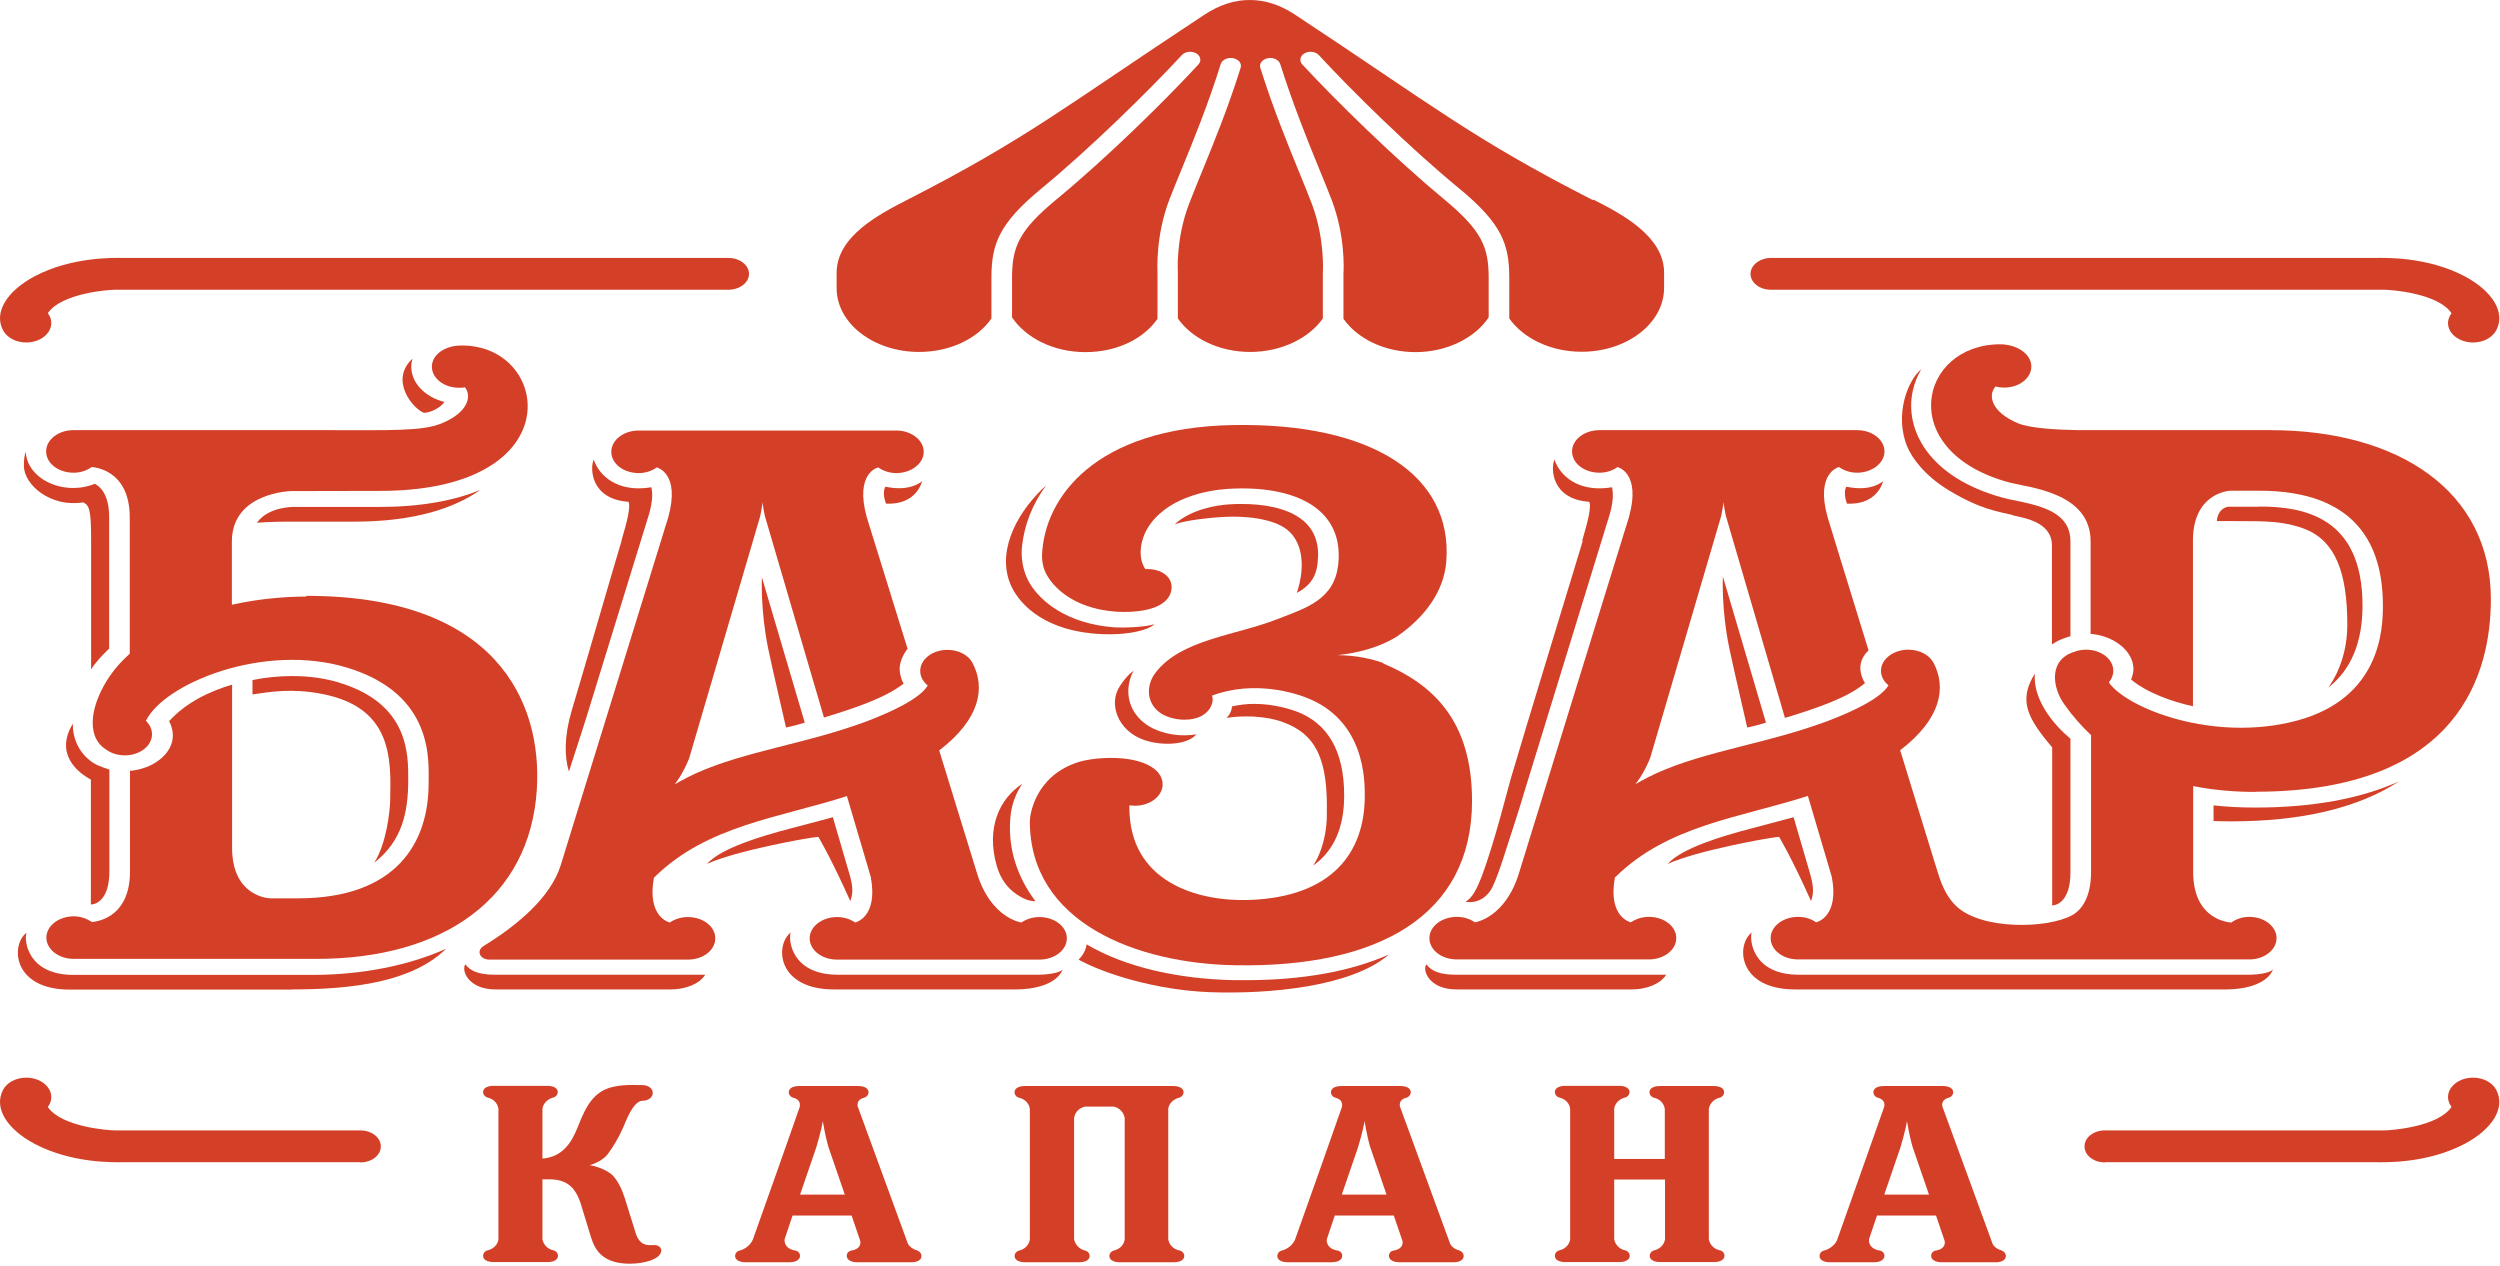 <svg width="624" height="316" viewBox="0 0 624 316" fill="none" xmlns="http://www.w3.org/2000/svg">
<path d="M294.345 312.11C291.714 311.475 291.597 309.25 291.597 309.25V309.341V276.791C291.597 276.428 292.007 274.566 294.345 273.976C295.748 273.613 296.274 271.071 292.767 271.071H255.878C252.371 271.071 252.897 273.613 254.3 273.976C256.755 274.566 257.048 276.564 257.048 276.836V309.432C256.931 309.977 256.522 311.611 254.359 312.156C252.897 312.474 252.371 315.061 255.937 315.061H269.324C272.832 315.061 272.306 312.474 270.903 312.156C268.33 311.52 268.097 309.25 268.097 309.25V279.106C268.097 279.106 268.213 276.836 270.844 276.201H277.976C280.373 276.791 280.665 278.788 280.724 279.061V309.432C280.607 309.977 280.198 311.611 277.976 312.156C276.573 312.474 276.047 315.061 279.555 315.061H292.942C296.45 315.061 295.923 312.474 294.52 312.156L294.345 312.11Z" fill="#D34027"/>
<path d="M162.986 310.748C160.18 311.112 159.186 309.432 158.66 307.752L155.912 298.945C155.152 296.584 154.158 294.678 152.872 293.316C150.534 291.273 147.143 290.819 147.143 290.819C147.143 290.819 149.949 290.183 151.644 288.14C153.106 286.188 154.509 283.782 155.503 281.512C156.204 279.923 157.958 274.93 160.297 274.748H160.413C161.816 274.748 162.927 273.885 162.927 272.796C162.927 271.706 161.816 270.844 160.413 270.844C157.315 270.753 153.632 270.708 150.943 271.979C147.143 273.795 145.623 277.79 144.22 281.285C142.583 285.416 140.303 288.776 135.393 289.184V276.791C135.393 276.518 135.743 274.566 138.14 273.931C139.543 273.568 140.069 271.025 136.562 271.025H123.233C119.725 271.025 120.251 273.568 121.655 273.931C123.876 274.476 124.285 276.11 124.402 276.655V309.387C124.344 309.886 123.876 311.566 121.655 312.11C120.251 312.428 119.725 315.016 123.233 315.016H136.62C140.128 315.016 139.602 312.428 138.199 312.11C135.568 311.475 135.393 309.25 135.393 309.25V294.36H137.088C141.297 294.36 143.577 296.13 144.98 300.534L147.552 308.933C148.546 312.11 150.534 315.424 157.257 315.424C159.127 315.424 161.816 315.061 163.512 314.108C166.084 312.701 165.09 310.522 163.044 310.794L162.986 310.748Z" fill="#D34027"/>
<path d="M429.329 312.11C426.698 311.475 426.523 309.25 426.523 309.25V276.836C426.523 276.836 426.698 274.612 429.27 273.976C430.673 273.613 431.199 271.071 427.692 271.071H414.363C410.855 271.071 411.382 273.613 412.785 273.976C415.415 274.612 415.532 276.836 415.532 276.836V289.275H402.905V276.791C402.905 276.564 403.197 274.566 405.652 273.931C407.055 273.568 407.582 271.025 404.074 271.025H390.745C387.237 271.025 387.764 273.568 389.167 273.931C391.622 274.521 391.914 276.518 391.914 276.791V309.387C391.797 309.931 391.388 311.566 389.167 312.11C387.764 312.428 387.237 315.016 390.745 315.016H404.132C407.64 315.016 407.114 312.428 405.711 312.11C403.08 311.475 402.905 309.25 402.905 309.25V294.405H415.591V309.387C415.474 309.931 415.006 311.566 412.843 312.11C411.44 312.428 410.914 315.016 414.421 315.016H427.75C431.258 315.016 430.79 312.428 429.387 312.11H429.329Z" fill="#D34027"/>
<path d="M228.987 312.11C227.759 311.793 227.058 311.157 226.648 310.522L214.08 276.155C213.963 275.429 214.08 274.385 215.716 273.976C217.119 273.613 217.646 271.071 214.138 271.071H199.523C196.015 271.071 196.542 273.613 197.945 273.976C199.815 274.43 199.757 275.701 199.582 276.382C199.582 276.518 189.585 304.756 187.948 309.296C187.889 309.477 187.071 311.52 184.557 312.156C183.154 312.474 182.628 315.061 186.136 315.061H197.009C200.517 315.061 200.049 312.383 198.588 312.156C195.431 311.656 195.84 309.296 195.84 309.296L197.828 303.394H212.56L214.723 309.75C214.84 310.476 214.723 311.793 212.443 312.156C210.981 312.383 210.514 315.061 214.021 315.061H227.759C230.799 314.88 230.273 312.474 228.928 312.156L228.987 312.11ZM199.698 298.173L203.732 286.415C203.732 286.415 205.018 282.193 205.369 279.833C205.954 283.237 206.421 285.053 206.772 286.279L210.864 298.173H199.698Z" fill="#D34027"/>
<path d="M364.263 312.11C363.035 311.793 362.334 311.157 361.983 310.522L349.414 276.155C349.297 275.429 349.414 274.385 351.051 273.976C352.454 273.613 352.98 271.071 349.473 271.071H334.858C331.35 271.071 331.876 273.613 333.279 273.976C335.15 274.43 335.091 275.701 334.916 276.382C334.916 276.518 324.919 304.756 323.282 309.296C323.224 309.477 322.406 311.52 319.892 312.156C318.489 312.474 317.963 315.061 321.47 315.061H332.344C335.851 315.061 335.384 312.383 333.922 312.156C330.765 311.656 331.175 309.296 331.175 309.296L333.162 303.394H347.894L350.057 309.75C350.174 310.476 350.057 311.793 347.777 312.156C346.316 312.383 345.848 315.061 349.356 315.061H363.094C366.134 314.88 365.607 312.474 364.263 312.156V312.11ZM334.916 298.173L338.95 286.415C338.95 286.415 340.236 282.193 340.587 279.833C341.171 283.237 341.639 285.053 341.99 286.279L346.082 298.173H334.858H334.916Z" fill="#D34027"/>
<path d="M499.656 312.11C498.429 311.793 497.727 311.157 497.376 310.522L484.807 276.155C484.69 275.429 484.807 274.385 486.444 273.976C487.847 273.613 488.374 271.071 484.866 271.071H470.251C466.743 271.071 467.27 273.613 468.673 273.976C470.485 274.43 470.485 275.701 470.251 276.382C470.192 276.518 460.254 304.756 458.617 309.296C458.617 309.477 457.74 311.52 455.227 312.156C453.824 312.474 453.298 315.061 456.805 315.061H467.679C471.186 315.061 470.719 312.383 469.257 312.156C466.1 311.656 466.509 309.296 466.509 309.296L468.497 303.394H483.229L485.392 309.75C485.509 310.476 485.392 311.793 483.112 312.156C481.651 312.383 481.183 315.061 484.691 315.061H498.429C501.469 314.88 500.942 312.474 499.598 312.156L499.656 312.11ZM470.309 298.173L474.343 286.415C474.343 286.415 475.629 282.193 475.98 279.833C476.565 283.237 477.032 285.053 477.383 286.279L481.475 298.173H470.251H470.309Z" fill="#D34027"/>
<path d="M181.81 64.374C181.81 64.374 32.386 64.374 30.516 64.374C28.645 64.374 18.005 64.011 8.652 68.959C1.812 72.591 -1.637 77.903 0.76 82.442C1.695 84.213 3.916 85.484 6.547 85.484C9.996 85.484 12.802 83.305 12.802 80.627C12.802 79.719 12.51 78.901 11.925 78.175C15.316 73.181 27.008 72.319 28.762 72.319H181.81C184.616 72.319 186.954 70.548 186.954 68.369C186.954 66.19 184.675 64.419 181.868 64.374H181.81Z" fill="#D34027"/>
<path d="M442.015 64.374C442.015 64.374 591.438 64.374 593.309 64.374C595.18 64.374 605.819 64.011 615.173 68.959C622.013 72.591 625.462 77.903 623.065 82.442C622.13 84.213 619.908 85.484 617.277 85.484C613.828 85.484 611.022 83.305 611.022 80.627C611.022 79.719 611.373 78.901 611.899 78.175C608.509 73.181 596.817 72.319 595.063 72.319H442.015C439.209 72.319 436.929 70.548 436.929 68.369C436.929 66.19 439.209 64.419 442.015 64.374Z" fill="#D34027"/>
<path d="M89.911 290.093C89.911 290.093 32.328 290.093 30.516 290.093C28.703 290.093 18.005 290.456 8.652 285.507C1.812 281.875 -1.637 276.609 0.76 272.024C1.695 270.254 3.916 268.982 6.547 268.982C9.996 268.982 12.802 271.162 12.802 273.84C12.802 274.748 12.51 275.565 11.925 276.292C15.316 281.285 27.008 282.148 28.762 282.148H89.911C92.775 282.148 95.055 283.918 95.055 286.143C95.055 288.367 92.776 290.138 89.969 290.138L89.911 290.093Z" fill="#D34027"/>
<path d="M525.378 290.093C525.378 290.093 591.438 290.093 593.309 290.093C595.18 290.093 605.819 290.456 615.173 285.507C622.013 281.875 625.462 276.609 623.065 272.024C622.13 270.254 619.908 268.982 617.277 268.982C613.828 268.982 611.022 271.162 611.022 273.84C611.022 274.748 611.373 275.565 611.899 276.292C608.509 281.285 596.817 282.148 595.063 282.148H525.378C522.572 282.148 520.292 283.918 520.292 286.143C520.292 288.367 522.572 290.138 525.378 290.138V290.093Z" fill="#D34027"/>
<path d="M397.468 49.892C367.361 34.502 358.066 26.648 323.341 3.723C319.541 1.226 315.858 0 311.942 0C308.025 0 304.342 1.226 300.542 3.723C265.817 26.603 256.522 34.502 226.415 49.892C219.458 53.479 208.818 58.972 208.818 68.097V71.91C208.818 80.717 218.055 87.845 229.396 87.845C237.23 87.845 244.011 84.485 247.46 79.492V69.323C247.46 61.015 249.273 55.839 259.971 47.032C272.247 36.908 286.687 22.699 294.988 13.755C295.807 12.848 297.385 12.666 298.554 13.302C299.665 13.937 299.957 15.163 299.139 16.071C290.779 25.15 276.106 39.541 263.712 49.756C254.3 57.519 252.605 61.65 252.605 69.368V79.219C256.054 84.349 262.952 87.89 270.903 87.89C278.853 87.89 285.459 84.531 288.908 79.582C288.908 79.446 288.908 79.355 288.908 79.219V68.278C288.908 67.416 288.382 59.063 291.831 49.938C292.767 47.532 293.819 44.898 295.105 41.811C297.97 34.82 301.536 26.104 304.693 15.98C305.043 14.936 306.388 14.255 307.791 14.527C309.194 14.8 310.012 15.844 309.662 16.933C306.446 27.193 302.822 35.955 299.957 42.992C298.73 46.033 297.619 48.666 296.742 51.027C293.41 59.789 293.994 68.006 293.994 68.097V79.219C293.994 79.219 293.994 79.401 293.994 79.492C297.502 84.485 304.283 87.845 312.059 87.845C319.834 87.845 326.674 84.44 330.181 79.492C330.181 79.401 330.181 79.31 330.181 79.219V68.097C330.181 68.097 330.766 59.789 327.492 51.027C326.615 48.666 325.504 46.033 324.277 42.992C321.412 35.955 317.788 27.148 314.572 16.933C314.222 15.889 315.098 14.8 316.443 14.527C317.846 14.255 319.191 14.936 319.541 15.98C322.757 26.104 326.264 34.82 329.129 41.811C330.415 44.898 331.467 47.532 332.403 49.938C335.852 59.063 335.384 67.416 335.326 68.278V79.219C335.326 79.219 335.326 79.446 335.326 79.582C338.833 84.531 345.556 87.89 353.331 87.89C361.106 87.89 368.18 84.349 371.571 79.219V69.368C371.571 61.65 369.875 57.564 360.463 49.756C348.07 39.496 333.396 25.105 325.037 16.071C324.218 15.163 324.511 13.937 325.621 13.302C326.79 12.666 328.369 12.848 329.187 13.755C337.43 22.699 351.928 36.954 364.205 47.032C374.903 55.839 376.715 61.015 376.715 69.323V79.492C380.223 84.44 387.004 87.799 394.779 87.799C406.12 87.799 415.357 80.672 415.357 71.865V68.051C415.357 58.926 404.717 53.388 397.761 49.847L397.468 49.892Z" fill="#D34027"/>
<path d="M345.264 165.475C342.399 164.476 338.599 163.568 333.806 163.523C342.049 162.661 346.901 160.027 348.771 158.802C355.611 154.08 360.405 147.634 360.99 140.189C362.685 118.625 342.458 105.459 307.733 106.095C273.3 106.73 260.614 124.254 260.088 138.6C260.088 139.144 260.088 140.597 260.672 142.186C261.9 145.591 267.103 151.856 278.561 152.673C281.25 152.855 283.472 152.673 285.401 152.355C289.435 151.674 292.182 149.768 292.416 146.953C292.708 143.957 289.844 141.868 285.869 142.05C283.706 138.781 284.992 134.378 286.219 132.199C290.838 124.118 301.594 122.347 306.388 122.029C322.932 120.985 335.443 126.751 334.04 140.688C333.163 149.768 325.797 151.81 318.84 154.534C308.434 158.62 294.813 159.573 288.441 167.881C285.927 171.105 286.044 175.917 290.195 178.323C291.247 178.913 293.351 179.639 295.631 179.639C302.237 179.639 303.231 174.736 302.471 173.647C313.111 169.606 323.634 173.193 325.738 174.01C340.879 179.639 340.645 195.12 340.645 198.706C340.645 212.689 332.578 223.902 311.825 224.629C299.022 225.083 281.776 220.225 281.893 201.339C281.893 201.249 281.893 201.158 281.893 201.022C282.244 201.022 282.829 201.113 283.296 201.113C287.096 201.113 290.195 198.706 290.195 195.756C290.195 194.757 289.844 193.849 289.259 193.077C289.259 193.077 286.979 189.173 277.275 189.173C274.06 189.173 270.786 189.672 269.032 190.262C258.159 193.803 257.048 203.655 257.048 204.971C257.048 230.394 283.822 240.518 308.317 240.926C343.919 241.562 367.42 228.624 367.42 199.887C367.42 179.685 357.482 170.741 345.264 165.611V165.475Z" fill="#D34027"/>
<path d="M76.407 148.905C72.198 148.905 65.358 149.268 57.875 150.948V135.15C57.875 122.892 72.665 122.574 72.665 122.574C72.665 122.574 88.683 122.529 94.821 122.529C140.186 122.529 137.789 90.342 119.141 86.619C117.855 86.347 116.218 86.165 114.581 86.256C110.839 86.438 107.8 88.617 107.8 91.522C107.8 94.428 110.839 96.788 114.581 96.788C115.107 96.788 115.575 96.788 116.042 96.652C117.855 98.967 116.744 102.962 110.313 105.641C105.461 107.684 97.277 107.366 81.376 107.366C78.803 107.366 18.473 107.366 18.356 107.366C14.556 107.366 11.516 109.727 11.516 112.678C11.516 115.628 14.556 117.989 18.356 117.989C20.11 117.989 21.688 117.444 22.857 116.582C22.916 116.582 32.386 116.854 32.386 129.157V163.16C30.574 164.794 28.879 166.61 27.534 168.562C22.682 175.554 21.162 183.771 26.482 187.085C27.709 187.993 29.346 188.537 31.159 188.537C34.9 188.537 37.94 186.177 37.94 183.271C37.94 182 37.355 180.82 36.42 179.912C41.038 170.514 66.001 160.345 86.695 166.656C108.501 173.329 106.981 190.081 106.981 195.574C106.981 210.283 98.972 224.22 74.419 224.22H67.345C66.468 224.175 57.933 223.358 57.933 211.645V170.878C52.204 172.603 46.534 175.281 42.208 180.003C42.792 181.047 43.143 182.363 43.143 183.589C43.143 188.174 38.174 191.942 32.445 192.396V217.547C32.445 229.849 22.974 230.122 22.916 230.122C21.688 229.305 20.168 228.714 18.414 228.714C14.614 228.714 11.575 231.121 11.575 234.026C11.575 236.932 14.614 239.338 18.414 239.338H78.979C110.898 239.338 132.236 224.084 133.99 197.118C135.393 174.963 123.584 148.723 76.523 148.723L76.407 148.905Z" fill="#D34027"/>
<path d="M259.445 228.896C257.691 228.896 256.112 229.441 254.943 230.258C254.885 230.258 247.168 229.168 243.777 217.683C243.777 217.683 239.568 204.018 234.424 187.311C244.713 179.412 245.999 171.649 242.725 165.43C241.731 163.523 239.276 162.206 236.47 162.206C232.728 162.206 229.688 164.567 229.688 167.473C229.688 168.88 230.39 170.151 231.559 171.104C229.689 174.328 222.556 177.687 216.301 180.048C201.102 185.722 186.136 187.402 173.567 193.077C170.644 194.439 168.364 195.801 168.364 195.801C168.364 195.801 170.235 193.667 171.989 189.354L189.76 128.794C189.76 128.794 190.345 125.752 190.345 125.343C190.345 125.979 190.871 128.657 190.871 128.657L205.661 179.094C209.403 177.959 213.086 176.779 216.418 175.463C220.042 174.01 222.965 172.603 225.538 170.65C224.953 169.606 224.602 168.244 224.544 167.064C224.544 165.203 225.479 163.251 226.532 161.934C220.919 143.82 216.36 129.157 216.36 129.157C213.261 118.034 219.107 116.672 219.224 116.672C220.452 117.535 221.972 118.08 223.725 118.08C227.467 118.08 230.565 115.674 230.565 112.768C230.565 109.863 227.467 107.457 223.725 107.457H159.42C155.678 107.457 152.58 109.817 152.58 112.768C152.58 115.719 155.62 118.08 159.42 118.08C161.173 118.08 162.752 117.535 163.921 116.672C163.98 116.672 169.884 118.08 166.786 129.157C166.786 129.157 143.811 203.473 139.953 215.957C137.497 223.857 129.371 230.803 120.719 236.114C118.79 237.294 119.784 239.519 122.122 239.519H171.696C175.496 239.519 178.536 237.158 178.536 234.207C178.536 231.257 175.496 228.896 171.696 228.896C169.942 228.896 168.364 229.441 167.195 230.258C167.136 230.258 161.407 228.987 163.22 219.044C163.278 219.044 163.337 218.954 163.395 218.908C176.49 206.015 194.437 204.154 211.391 198.706L217.353 218.908C219.224 228.987 213.495 230.258 213.437 230.258C212.209 229.395 210.63 228.896 208.935 228.896C205.194 228.896 202.095 231.257 202.095 234.207C202.095 237.158 205.135 239.519 208.935 239.519H259.445C263.186 239.519 266.284 237.158 266.284 234.207C266.284 231.257 263.186 228.896 259.445 228.896Z" fill="#D34027"/>
<path d="M562.91 197.617C614.296 197.617 621.72 167.473 621.72 149.54C621.72 122.529 598.629 107.366 566.71 107.366C559.11 107.366 530.348 107.366 518.656 107.366C513.862 107.275 506.788 106.957 503.69 105.641C497.084 102.871 496.09 98.74 498.078 96.47C498.779 96.652 499.481 96.743 500.241 96.743C503.982 96.743 507.022 94.382 507.022 91.477C507.022 89.933 506.145 88.571 504.801 87.618C504.801 87.618 502.755 85.938 499.247 85.938C478.961 85.938 472.882 112.632 501.41 120.395C506.262 121.712 521.813 122.801 521.813 135.104V158.211C527.542 158.665 532.511 162.433 532.511 167.019C532.511 167.927 532.218 168.789 531.926 169.606C535.843 172.92 542.274 175.19 547.36 176.28V134.468C547.593 123.981 554.901 122.665 556.538 122.483H563.904C588.457 122.483 594.77 136.42 594.77 151.129C594.77 156.622 594.42 174.191 573.316 179.866C552.562 185.405 530.874 176.825 526.372 170.333C527.074 169.47 527.483 168.471 527.483 167.427C527.483 164.522 524.443 162.161 520.702 162.161C519.65 162.161 518.597 162.343 517.72 162.706C511.348 164.658 512.167 171.513 515.265 175.826C517.311 178.731 519.591 181.274 521.929 183.498V217.592C521.929 223.721 519.766 227.035 517.194 228.442C510.997 231.847 494.395 232.165 488.198 226.081C486.327 224.265 484.866 221.768 483.638 217.637C483.638 217.728 479.429 203.972 474.285 187.266C484.574 179.367 485.86 171.604 482.586 165.384C481.534 163.478 479.137 162.161 476.331 162.161C472.589 162.161 469.491 164.522 469.491 167.427C469.491 168.834 470.192 170.106 471.362 171.059C469.491 174.282 462.359 177.642 456.104 180.002C440.846 185.677 425.938 187.357 413.369 193.032C410.446 194.394 408.167 195.755 408.167 195.755C408.167 195.755 410.037 193.622 411.85 189.309L429.621 128.748C429.621 128.748 430.206 125.706 430.206 125.298C430.206 125.933 430.732 128.612 430.732 128.612L445.522 179.185C449.264 178.096 453.298 176.734 456.63 175.417C460.196 173.964 463.47 172.285 465.516 170.469C464.873 169.652 464.463 168.244 464.346 167.064C464.229 165.112 465.165 163.478 466.393 162.343C460.78 144.229 456.162 129.066 456.162 129.066C453.064 117.943 458.968 116.582 459.027 116.582C460.254 117.444 461.774 117.989 463.528 117.989C467.269 117.989 470.368 115.583 470.368 112.677C470.368 109.772 467.328 107.366 463.528 107.366H399.222C395.481 107.366 392.382 109.726 392.382 112.677C392.382 115.628 395.422 117.989 399.222 117.989C400.976 117.989 402.554 117.444 403.724 116.582C403.782 116.582 409.686 117.989 406.588 129.066C406.588 129.066 379.404 216.956 379.229 217.637C375.838 229.123 368.18 230.212 368.122 230.212C366.894 229.35 365.374 228.85 363.62 228.85C359.879 228.85 356.78 231.211 356.78 234.162C356.78 237.113 359.82 239.473 363.62 239.473H411.557C415.299 239.473 418.397 237.113 418.397 234.162C418.397 231.211 415.357 228.85 411.557 228.85C409.803 228.85 408.283 229.395 407.056 230.212C406.997 230.212 401.268 228.941 403.081 218.999C403.081 218.999 403.197 218.908 403.256 218.863C416.351 205.97 434.298 204.109 451.251 198.661L457.214 218.863C459.143 228.941 453.356 230.212 453.298 230.212C452.07 229.35 450.55 228.85 448.796 228.85C445.055 228.85 441.956 231.211 441.956 234.162C441.956 237.113 444.996 239.473 448.796 239.473H561.448C565.19 239.473 568.23 237.067 568.23 234.162C568.23 231.257 565.19 228.85 561.448 228.85C559.695 228.85 558.116 229.395 556.947 230.258C556.888 230.258 547.418 229.985 547.418 217.683V196.209C552.913 197.299 558.233 197.662 562.91 197.662V197.617Z" fill="#D34027"/>
<path d="M320.068 180.184C328.603 183.225 331.467 189.672 331.175 203.155C331.175 203.155 331.467 210.283 327.784 216.048C332.929 212.371 335.501 206.56 335.501 198.661V198.479C335.501 187.538 331.467 180.502 323.517 177.551C322.347 177.142 318.197 175.689 313.111 175.689C311.182 175.689 309.252 175.917 307.499 176.325C307.382 178.141 306.154 179.185 306.096 179.185C313.345 178.141 318.489 179.594 320.068 180.184Z" fill="#D34027"/>
<path d="M258.451 224.946C254.125 219.181 251.67 212.371 252.137 204.79C252.254 202.883 252.605 199.478 255.119 195.665C249.448 199.387 246.057 206.696 248.805 216.184C249.857 219.771 251.845 222.222 254.768 223.857C255.762 224.447 257.048 224.946 258.451 224.946Z" fill="#D34027"/>
<path d="M298.613 183.361C298.613 183.361 298.613 183.316 298.671 183.271C297.677 183.452 296.684 183.543 295.573 183.543H295.514C292.007 183.543 288.85 182.453 287.096 181.455C281.25 178.05 280.49 172.012 282.945 167.381C281.542 168.471 280.665 169.56 279.672 171.013C276.456 175.553 278.97 182.453 285.635 184.723C290.487 186.358 296.684 185.767 298.554 183.316L298.613 183.361Z" fill="#D34027"/>
<path d="M278.035 156.577C266.343 155.669 259.737 150.13 257.048 145.636C254.534 141.414 255.002 136.965 255.119 136.193C255.703 130.972 257.691 125.797 261.14 121.121C254.476 127.159 248.805 136.693 252.02 145.364C253.949 150.448 259.971 156.758 272.247 158.075C280.549 158.937 286.629 157.349 288.148 155.805C286.044 156.486 280.899 156.758 278.035 156.577Z" fill="#D34027"/>
<path d="M346.667 238.247C337.138 242.469 325.095 244.648 310.889 244.648C310.889 244.648 309.019 244.648 308.142 244.648C294.053 244.376 280.9 241.425 271.195 235.705C271.137 236.84 270.377 238.429 269.208 239.518C275.697 243.105 288.675 247.145 301.945 247.645C316.619 248.19 337.313 246.328 346.609 238.293L346.667 238.247Z" fill="#D34027"/>
<path d="M328.895 140.37C329.363 135.875 328.252 132.47 325.271 129.928C321.237 126.569 314.807 125.797 310.071 125.797C309.019 125.797 307.908 125.797 306.798 125.888C303.875 126.069 297.385 127.023 293.176 130.881C296.275 129.747 302.413 129.247 303.465 129.156C310.656 128.521 318.022 129.429 321.471 132.38C324.628 135.013 326.148 140.506 323.692 147.996C326.615 146.407 328.486 144.365 328.895 140.415V140.37Z" fill="#D34027"/>
<path d="M110.956 100.329C106.163 99.149 102.655 95.653 102.655 91.522C102.655 90.841 102.772 90.16 102.948 89.524C97.102 94.927 103.123 102.054 105.812 103.053C107.975 102.962 110.372 101.328 110.898 100.329H110.956Z" fill="#D34027"/>
<path d="M84.825 170.423C81.142 169.288 77.167 168.744 72.899 168.744C69.45 168.744 66.118 169.107 63.02 169.742V173.329C67.579 172.648 72.782 171.785 80.09 173.147C97.92 176.461 97.628 189.263 97.394 199.66C97.335 202.383 96.517 210.419 93.419 215.322C100.434 209.874 101.895 202.656 101.895 194.62C101.895 188.492 102.188 175.78 84.883 170.469L84.825 170.423Z" fill="#D34027"/>
<path d="M73.601 126.524C73.601 126.524 67.112 126.297 64.13 130.473C67.463 130.201 71.847 130.201 72.139 130.201C75.004 130.201 84.533 130.201 88.567 130.201C103.24 130.201 113.412 126.887 119.843 122.302C113.529 124.889 105.286 126.524 94.763 126.524H73.542H73.601Z" fill="#D34027"/>
<path d="M72.724 246.964C88.099 246.964 102.889 245.103 111.366 236.795C102.246 240.926 90.437 243.332 78.102 243.332H18.356C6.84 243.332 5.963 234.707 6.606 232.8C2.572 235.978 3.215 247.009 17.421 247.009H72.782L72.724 246.964Z" fill="#D34027"/>
<path d="M22.741 167.2V134.968C22.741 127.295 22.331 126.115 20.753 125.389C12.685 126.705 5.962 121.076 5.962 116.218C5.962 114.811 6.079 113.676 6.43 112.768C6.606 117.762 11.867 121.802 18.297 121.802C20.168 121.802 21.98 121.439 23.676 120.758C25.313 121.575 27.242 123.891 27.242 129.021V161.889C27.242 161.889 24.202 164.703 22.682 167.155L22.741 167.2Z" fill="#D34027"/>
<path d="M22.682 194.484V225.763C23.851 225.763 27.3 224.719 27.3 217.501V192.078C27.3 192.078 24.786 191.352 23.325 190.444C19.993 188.265 18.122 184.724 18.181 180.638C13.504 188.31 19.642 192.986 22.682 194.575V194.484Z" fill="#D34027"/>
<path d="M155.094 135.013C156.672 129.702 157.374 126.614 156.906 125.252C147.26 124.617 147.26 116.627 148.196 114.72C149.54 118.715 154.1 123.028 162.577 121.621C162.869 122.846 162.986 124.753 162.051 128.158L146.267 179.367C146.267 179.367 144.104 186.176 141.999 192.578C140.888 188.946 140.771 183.861 142.701 177.369C147.202 162.252 151.82 146.09 155.153 134.968L155.094 135.013Z" fill="#D34027"/>
<path d="M212.209 224.946C212.911 223.131 212.969 221.451 212.092 218.409L207.883 203.973C207.357 204.109 202.797 205.38 197.126 206.833C190.053 208.694 180.056 211.645 176.432 215.64C183.681 212.326 201.979 209.012 204.259 208.876C204.259 208.876 207.24 213.778 212.209 224.856V224.946Z" fill="#D34027"/>
<path d="M190.17 143.911C190.17 143.911 189.761 152.083 191.69 161.662C192.391 165.157 196.191 181.591 196.191 181.591C197.945 181.228 199.231 180.865 200.868 180.366L190.111 143.911H190.17Z" fill="#D34027"/>
<path d="M230.156 120.123C226.707 122.756 221.972 121.666 220.978 121.485C220.452 122.392 220.51 124.118 221.153 125.707C226.882 125.979 229.338 122.801 230.156 120.168V120.123Z" fill="#D34027"/>
<path d="M253.482 246.964C257.749 246.964 263.595 245.92 265.232 242.016C263.595 243.423 258.568 243.287 258.568 243.287H209.11C197.594 243.287 196.717 234.661 197.36 232.754C193.326 235.932 193.969 246.964 208.175 246.964H253.482Z" fill="#D34027"/>
<path d="M167.429 246.964C171.053 246.964 174.619 245.602 176.023 243.287H123.467C119.375 243.287 117.329 242.288 116.159 240.699C115.107 242.016 116.686 246.964 123.701 246.964H167.429Z" fill="#D34027"/>
<path d="M552.504 201.021V204.926C553.907 204.971 555.31 205.016 556.772 205.016C574.368 205.016 588.457 201.748 598.804 195.029C589.159 199.387 577.116 201.566 562.852 201.566C559.227 201.566 555.778 201.384 552.446 201.021H552.504Z" fill="#D34027"/>
<path d="M563.904 126.478H556.07C554.726 126.75 553.44 127.931 553.323 130.064H557.766C565.833 130.064 570.159 130.064 575.362 132.062C582.904 135.058 585.885 142.912 585.885 155.896C585.885 162.206 583.956 167.699 581.15 171.604C586.82 167.2 589.685 160.345 589.685 151.129C589.685 128.975 574.953 126.433 563.904 126.433V126.478Z" fill="#D34027"/>
<path d="M502.346 128.612C504.801 129.247 512.05 130.064 512.167 136.057V160.844C513.161 160.163 514.33 159.573 515.616 159.165C515.967 159.028 516.376 158.892 516.785 158.801V135.194C516.785 128.249 510.471 126.433 502.872 124.889C501.702 124.662 500.709 124.481 499.832 124.208C481.417 119.169 475.279 107.184 477.442 97.514C477.851 95.608 478.552 93.837 479.546 92.203C476.389 94.563 472.648 103.461 476.097 111.588C477.149 114.084 480.189 118.624 486.444 122.392C494.512 127.25 498.604 127.613 502.404 128.566L502.346 128.612Z" fill="#D34027"/>
<path d="M512.225 186.54V225.99C513.395 225.99 516.785 224.901 516.785 217.728V184.36C516.785 184.36 507.256 177.006 507.899 168.153C503.69 174.827 506.087 179.321 512.225 186.54Z" fill="#D34027"/>
<path d="M448.037 246.964C433.889 246.964 433.188 235.978 437.221 232.754C436.637 234.661 437.455 243.287 448.972 243.287H560.689C560.689 243.287 565.716 243.423 567.353 242.016C565.658 245.92 559.812 246.964 555.603 246.964H448.037Z" fill="#D34027"/>
<path d="M394.896 135.013C396.475 129.702 397.176 126.614 396.709 125.252C387.063 124.617 387.063 116.627 387.998 114.72C389.342 118.715 393.902 123.028 402.379 121.621C402.613 122.846 402.788 124.753 401.853 128.158L380.807 196.573C380.807 196.573 379.287 201.748 377.183 208.149C376.13 211.236 374.26 217.773 372.506 221.45C371.629 223.221 369.408 225.673 365.783 225.082C367.479 224.129 368.589 221.95 369.817 218.817C373.091 210.101 376.247 197.208 377.066 194.439C381.509 179.321 391.739 146.09 395.071 134.968L394.896 135.013Z" fill="#D34027"/>
<path d="M430.03 143.911C430.03 143.911 429.621 152.083 431.609 161.662C432.31 165.157 436.11 181.591 436.11 181.591C437.864 181.228 439.15 180.865 440.787 180.366L430.03 143.911Z" fill="#D34027"/>
<path d="M470.017 120.123C466.568 122.756 461.833 121.666 460.839 121.485C460.313 122.392 460.371 124.118 461.015 125.707C466.744 125.979 469.199 122.801 470.017 120.168V120.123Z" fill="#D34027"/>
<path d="M407.29 246.964C410.914 246.964 414.48 245.602 415.883 243.287H363.328C359.236 243.287 357.19 242.288 356.02 240.699C354.968 242.016 356.547 246.964 363.562 246.964H407.29Z" fill="#D34027"/>
<path d="M452.011 224.946C452.713 223.131 452.713 221.451 451.894 218.409L447.685 203.973C447.159 204.109 442.541 205.38 436.929 206.833C429.855 208.694 419.858 211.645 416.234 215.64C423.483 212.326 441.781 209.012 444.061 208.876C444.061 208.876 447.042 213.778 452.011 224.856V224.946Z" fill="#D34027"/>
</svg>

